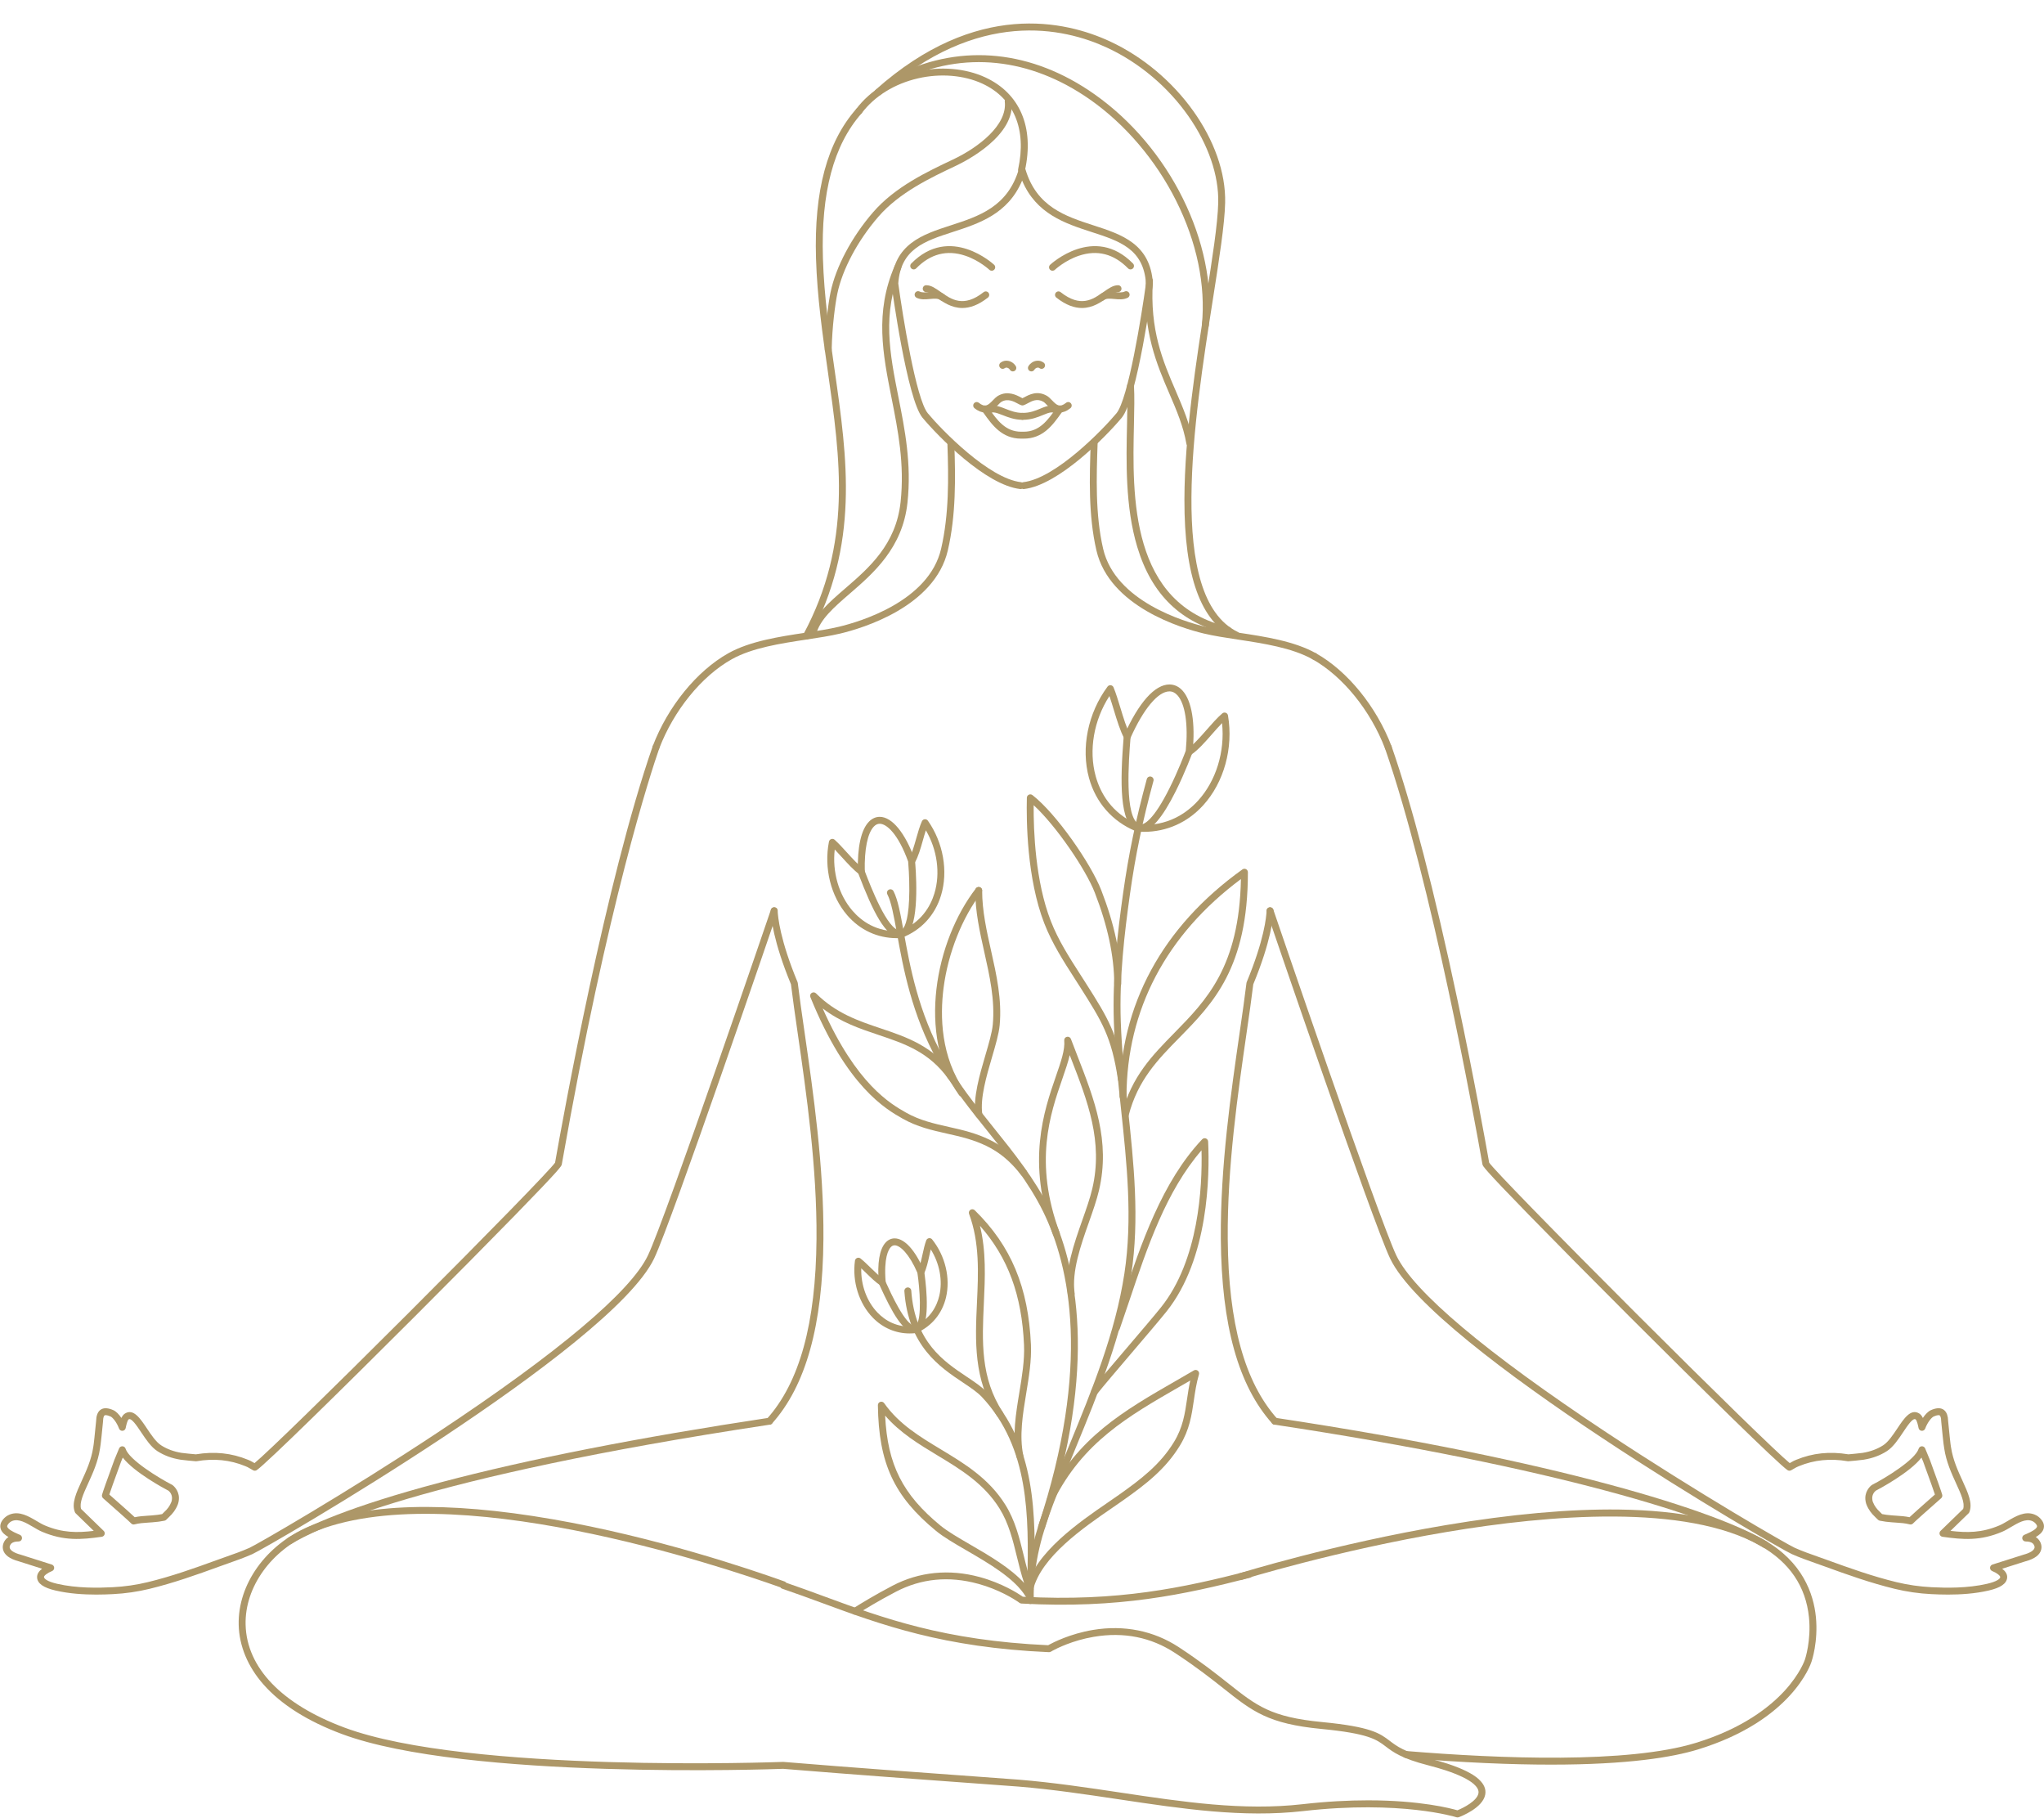 <?xml version="1.0" encoding="UTF-8" standalone="no"?><svg xmlns="http://www.w3.org/2000/svg" xmlns:xlink="http://www.w3.org/1999/xlink" fill="#ad9768" height="1314.2" preserveAspectRatio="xMidYMid meet" version="1" viewBox="-0.2 -17.0 1478.0 1314.2" width="1478" zoomAndPan="magnify"><defs><clipPath id="a"><path d="M 915 520 L 1477.781 520 L 1477.781 1136 L 915 1136 Z M 915 520"/></clipPath></defs><g><g id="change1_1"><path d="M 1276.199 1102.102 C 1275.75 1102.102 1275.301 1101.98 1274.898 1101.73 C 1239.219 1079.98 1125.191 1043.648 921.215 1012.871 C 919.848 1012.66 918.91 1011.391 919.113 1010.02 C 919.32 1008.66 920.59 1007.711 921.961 1007.922 C 1126.672 1038.82 1241.43 1075.469 1277.5 1097.461 C 1278.68 1098.18 1279.051 1099.719 1278.328 1100.898 C 1277.859 1101.672 1277.039 1102.102 1276.199 1102.102" fill="inherit"/></g><g id="change1_2"><path d="M 618.102 1150.281 C 617.27 1150.281 616.457 1149.859 615.98 1149.109 C 615.246 1147.941 615.602 1146.391 616.77 1145.66 C 622.883 1141.828 632.48 1135.961 645.227 1129.281 C 664.426 1119.23 686.18 1117.07 708.152 1123.039 C 708.211 1123.051 708.27 1123.059 708.324 1123.078 C 724.336 1127.449 735.871 1134.828 739.023 1136.988 C 739.137 1137.07 739.246 1137.16 739.348 1137.262 C 808.367 1141.039 855.852 1130.648 902.375 1118.73 C 903.707 1118.391 905.074 1119.191 905.414 1120.531 C 905.758 1121.871 904.953 1123.23 903.613 1123.57 C 856.57 1135.629 808.535 1146.129 738.414 1142.211 C 737.977 1142.191 737.547 1142.039 737.18 1141.809 C 736.734 1141.578 736.348 1141.309 736.012 1140.988 C 732.781 1138.801 722.023 1132.02 707.133 1127.93 C 707.074 1127.922 707.016 1127.91 706.965 1127.898 C 685.887 1122.141 665.898 1124.102 647.547 1133.711 C 634.953 1140.301 625.469 1146.109 619.426 1149.898 C 619.016 1150.16 618.555 1150.281 618.102 1150.281" fill="inherit"/></g><g id="change1_3"><path d="M 921.59 1012.898 C 920.902 1012.898 920.219 1012.609 919.723 1012.059 C 895.219 984.695 883.062 941.07 882.57 878.695 C 882.156 826.453 889.953 772.504 896.223 729.156 C 898.105 716.141 899.883 703.844 901.109 693.613 C 901.137 693.387 901.195 693.164 901.285 692.953 C 913.965 662.398 915.504 645.691 915.672 641.301 C 915.723 639.922 916.883 638.863 918.262 638.895 C 919.645 638.949 920.719 640.109 920.664 641.488 C 920.488 646.078 918.914 663.43 906.035 694.551 C 904.797 704.773 903.035 716.969 901.172 729.871 C 894.926 773.055 887.16 826.793 887.57 878.652 C 888.055 939.758 899.789 982.305 923.449 1008.73 C 924.371 1009.762 924.281 1011.34 923.254 1012.262 C 922.777 1012.691 922.18 1012.898 921.59 1012.898" fill="inherit"/></g><g id="change1_4"><path d="M 556.191 1012.898 C 555.598 1012.898 555.004 1012.691 554.523 1012.262 C 553.496 1011.34 553.41 1009.762 554.332 1008.73 C 577.988 982.305 589.727 939.758 590.211 878.652 C 590.621 826.793 582.852 773.055 576.609 729.871 C 574.742 716.969 572.98 704.773 571.746 694.551 C 558.863 663.426 557.289 646.074 557.113 641.488 C 557.062 640.109 558.137 638.949 559.516 638.895 C 560.93 638.855 562.059 639.922 562.109 641.301 C 562.277 645.691 563.809 662.395 576.496 692.953 C 576.582 693.164 576.641 693.387 576.668 693.613 C 577.898 703.844 579.676 716.141 581.559 729.156 C 587.824 772.504 595.625 826.453 595.211 878.695 C 594.715 941.07 582.562 984.695 558.055 1012.059 C 557.562 1012.609 556.879 1012.898 556.191 1012.898" fill="inherit"/></g><g clip-path="url(#a)" id="change1_56"><path d="M 1368.219 1078.5 C 1369.148 1078.57 1370.059 1078.629 1370.969 1078.691 C 1374.238 1078.91 1377.352 1079.109 1380.559 1079.801 C 1382.809 1077.66 1388.07 1072.988 1396.172 1065.82 C 1396.789 1065.281 1397.359 1064.781 1397.879 1064.309 C 1397.922 1064.281 1398.172 1064.059 1398.5 1063.77 C 1398.629 1063.648 1398.77 1063.52 1398.922 1063.391 C 1398.121 1060.93 1396.031 1054.922 1390.75 1040.512 C 1390.609 1040.109 1390.512 1039.852 1390.449 1039.672 C 1390.398 1039.551 1389.84 1038.211 1389.211 1036.691 C 1380.949 1047.43 1358.859 1059.23 1356.09 1060.68 L 1356.07 1060.699 C 1355.172 1061.461 1353.09 1063.672 1353.711 1067.328 C 1353.719 1067.371 1353.719 1067.41 1353.73 1067.449 C 1353.738 1067.488 1353.75 1067.539 1353.75 1067.551 L 1353.82 1067.898 C 1353.879 1068.148 1353.93 1068.34 1353.988 1068.551 C 1354.02 1068.629 1354.051 1068.711 1354.078 1068.781 L 1354.172 1069.012 C 1354.398 1069.609 1354.711 1070.27 1355.09 1070.949 C 1355.449 1071.59 1355.801 1072.141 1356.191 1072.68 C 1356.531 1073.16 1356.988 1073.73 1357.578 1074.398 C 1358.109 1075 1359.719 1076.578 1360.73 1077.539 C 1361.57 1077.699 1362.949 1077.941 1363.73 1078.039 L 1364.078 1078.09 C 1365.41 1078.262 1366.719 1078.391 1368 1078.48 C 1368.07 1078.48 1368.148 1078.488 1368.219 1078.5 Z M 1381.328 1085.059 C 1381.07 1085.059 1380.809 1085.02 1380.57 1084.941 C 1377.371 1084.121 1374.102 1083.91 1370.641 1083.68 C 1369.66 1083.621 1368.672 1083.551 1367.66 1083.469 C 1367.602 1083.469 1367.531 1083.461 1367.469 1083.449 C 1366.148 1083.359 1364.809 1083.219 1363.48 1083.051 L 1363.129 1083 C 1361.781 1082.828 1359.18 1082.34 1359.07 1082.32 C 1358.602 1082.23 1358.16 1082 1357.809 1081.672 C 1357.488 1081.371 1354.73 1078.73 1353.82 1077.699 C 1353.109 1076.891 1352.578 1076.219 1352.129 1075.602 C 1351.641 1074.922 1351.18 1074.199 1350.73 1073.391 C 1350.219 1072.488 1349.809 1071.609 1349.488 1070.77 L 1349.43 1070.602 C 1349.359 1070.43 1349.289 1070.262 1349.238 1070.102 C 1349.129 1069.75 1349.039 1069.422 1348.961 1069.059 C 1348.941 1068.988 1348.922 1068.871 1348.891 1068.75 L 1348.871 1068.648 C 1348.84 1068.512 1348.789 1068.309 1348.762 1068.07 C 1347.738 1061.75 1351.641 1057.898 1352.859 1056.859 L 1352.871 1056.871 C 1353.059 1056.672 1353.289 1056.5 1353.539 1056.379 C 1363.051 1051.539 1384.719 1038.262 1387.16 1030.289 C 1387.469 1029.281 1388.379 1028.57 1389.43 1028.52 C 1390.48 1028.48 1391.461 1029.09 1391.859 1030.059 C 1394.141 1035.539 1394.859 1037.262 1395.102 1037.91 L 1395.121 1037.898 L 1395.449 1038.789 C 1400.73 1053.219 1403.672 1061.539 1404.191 1063.52 C 1404.441 1064.422 1404.18 1065.41 1403.441 1066.07 C 1403.328 1066.172 1403.211 1066.27 1403.078 1066.391 C 1402.621 1066.801 1401.93 1067.422 1401.441 1067.84 C 1400.852 1068.359 1400.191 1068.941 1399.488 1069.57 C 1394.531 1073.949 1384.199 1083.07 1383.23 1084.18 C 1382.75 1084.719 1382.051 1085.059 1381.328 1085.059 Z M 1408.422 1135.73 C 1403.941 1135.73 1399.828 1135.578 1396.281 1135.398 C 1387.34 1134.949 1378.461 1133.66 1369.91 1131.59 C 1352.52 1127.359 1335.961 1121.488 1319.121 1115.352 C 1317.012 1114.578 1314.891 1113.828 1312.75 1113.078 C 1307.031 1111.059 1301.109 1108.969 1295.488 1106.469 C 1284.48 1101.559 1036.031 957.703 1004.98 892.762 C 992.062 865.734 918.91 651.316 915.801 642.199 C 915.355 640.895 916.055 639.473 917.359 639.027 C 918.664 638.586 920.09 639.281 920.535 640.59 C 921.293 642.816 996.699 863.844 1009.488 890.605 C 1021.988 916.746 1074.469 960.938 1161.238 1018.391 C 1228.488 1062.922 1292.641 1099.719 1297.531 1101.898 C 1302.961 1104.328 1308.781 1106.379 1314.41 1108.359 C 1316.559 1109.121 1318.711 1109.871 1320.84 1110.648 C 1337.539 1116.738 1353.949 1122.559 1371.09 1126.73 C 1379.34 1128.73 1387.898 1129.969 1396.531 1130.398 C 1406.91 1130.93 1422.359 1131.238 1436.691 1127.922 C 1443.551 1126.34 1446.078 1124.352 1446.16 1123.141 C 1446.25 1122.031 1443.391 1119.898 1440.391 1118.738 C 1439.398 1118.359 1438.762 1117.391 1438.789 1116.328 C 1438.828 1115.27 1439.52 1114.34 1440.531 1114.02 L 1462.82 1106.941 C 1462.859 1106.922 1462.898 1106.91 1462.941 1106.898 C 1467.609 1105.672 1470.531 1103.871 1470.941 1101.941 C 1471.238 1100.52 1470.148 1099.109 1469.578 1098.648 C 1468.48 1097.77 1466.77 1097.328 1464.559 1097.34 L 1464.551 1097.34 C 1463.371 1097.34 1462.34 1096.512 1462.102 1095.352 C 1461.859 1094.191 1462.469 1093.012 1463.57 1092.539 L 1465.012 1091.922 C 1469.52 1090.012 1472.09 1088.289 1472.68 1086.828 C 1472.789 1086.559 1472.859 1086.238 1472.629 1085.711 C 1472.602 1085.629 1471.59 1083.461 1469.059 1082.48 C 1464.441 1080.699 1459.102 1083.852 1453.93 1086.898 C 1451.73 1088.199 1449.648 1089.43 1447.59 1090.301 C 1431.719 1097.059 1419.16 1096.02 1404.398 1093.949 C 1403.449 1093.809 1402.66 1093.148 1402.371 1092.25 C 1402.07 1091.34 1402.32 1090.34 1403 1089.68 L 1419.34 1073.82 C 1420.711 1069.5 1417.738 1063 1414.309 1055.512 C 1410.93 1048.121 1407.102 1039.75 1405.672 1030.211 C 1405.148 1027.801 1403.891 1014.898 1403.512 1010.91 C 1403.512 1010.852 1403.5 1010.789 1403.5 1010.738 C 1403.48 1009.969 1403.422 1009.25 1403.32 1008.461 C 1403.121 1007.27 1402.738 1006.398 1402.301 1006.16 C 1402.051 1006.031 1401.012 1005.68 1398.07 1006.969 C 1396.59 1007.609 1393.641 1011 1391.898 1015.711 C 1391.512 1016.762 1390.461 1017.43 1389.359 1017.34 C 1388.25 1017.262 1387.328 1016.441 1387.102 1015.352 C 1386.781 1013.789 1385.941 1009.66 1384.891 1009.039 C 1382.922 1007.859 1379.059 1013.66 1375.961 1018.301 C 1372.59 1023.352 1368.781 1029.07 1364.18 1032.031 C 1359.371 1035.121 1353.781 1037.199 1347.551 1038.199 C 1347.398 1038.23 1347.121 1038.281 1346.801 1038.301 C 1345.148 1038.512 1343.469 1038.699 1341.789 1038.859 C 1341.738 1038.859 1341.68 1038.871 1341.629 1038.871 C 1341.57 1038.879 1341.5 1038.879 1341.441 1038.891 L 1341.422 1038.891 C 1341.32 1038.898 1341.219 1038.922 1341.121 1038.93 L 1340.969 1038.941 C 1339.48 1039.078 1338.012 1039.219 1336.57 1039.328 C 1336.5 1039.34 1336.43 1039.352 1336.359 1039.352 C 1336.18 1039.359 1336.012 1039.352 1335.828 1039.32 C 1323.18 1037.191 1311.672 1038.34 1300.648 1042.859 C 1300.078 1043.121 1299.52 1043.359 1298.969 1043.59 L 1294.961 1045.859 C 1294.141 1046.32 1293.121 1046.289 1292.34 1045.762 C 1285.602 1041.219 1229.969 986.605 1177.828 934.484 C 1150.148 906.812 1124.422 880.824 1105.391 861.309 C 1072.309 827.371 1072.012 825.953 1071.77 824.812 C 1071.762 824.789 1071.711 824.512 1071.621 823.992 C 1065.789 790.898 1035.02 620.918 1001.301 524.086 C 1000.84 522.781 1001.531 521.359 1002.84 520.902 C 1004.141 520.449 1005.57 521.141 1006.02 522.441 C 1020.871 565.102 1036.941 626.922 1053.762 706.188 C 1065.719 762.539 1074.219 809.938 1076.539 823.125 L 1076.609 823.473 C 1080.059 828.555 1124.488 874.125 1183.129 932.719 C 1240.461 990 1284.82 1033.199 1293.941 1040.691 L 1296.629 1039.172 C 1296.719 1039.121 1296.809 1039.078 1296.898 1039.039 C 1297.5 1038.789 1298.039 1038.559 1298.59 1038.301 C 1298.621 1038.289 1298.66 1038.27 1298.691 1038.262 C 1310.531 1033.391 1322.852 1032.109 1336.352 1034.34 C 1337.699 1034.23 1339.09 1034.102 1340.5 1033.961 L 1340.93 1033.91 C 1341.012 1033.898 1341.078 1033.898 1341.16 1033.891 C 1341.23 1033.891 1341.301 1033.879 1341.371 1033.879 C 1343.012 1033.719 1344.66 1033.531 1346.27 1033.328 C 1346.352 1033.32 1346.441 1033.309 1346.52 1033.309 C 1346.57 1033.301 1346.629 1033.289 1346.68 1033.281 C 1352.301 1032.371 1357.25 1030.539 1361.48 1027.82 C 1365.191 1025.43 1368.711 1020.172 1371.801 1015.531 C 1376.52 1008.469 1381.391 1001.16 1387.441 1004.73 C 1388.672 1005.461 1389.539 1006.609 1390.199 1008.051 C 1392.012 1005.32 1394.121 1003.23 1396.07 1002.379 C 1399.711 1000.789 1402.531 1000.59 1404.691 1001.77 C 1406.578 1002.801 1407.781 1004.801 1408.262 1007.719 C 1408.398 1008.711 1408.469 1009.609 1408.5 1010.52 C 1409.289 1018.789 1410.27 1027.98 1410.539 1029.109 C 1410.559 1029.18 1410.59 1029.301 1410.602 1029.379 C 1411.922 1038.262 1415.602 1046.32 1418.859 1053.43 C 1422.891 1062.238 1426.359 1069.84 1423.809 1076.16 C 1423.68 1076.48 1423.48 1076.77 1423.23 1077.012 L 1410.191 1089.672 C 1422.051 1091.09 1432.762 1091.18 1445.629 1085.699 C 1447.391 1084.961 1449.328 1083.809 1451.391 1082.602 C 1457.289 1079.109 1463.988 1075.16 1470.871 1077.82 C 1475.34 1079.551 1477.051 1083.32 1477.23 1083.75 C 1477.93 1085.379 1477.961 1087.09 1477.32 1088.691 C 1476.422 1090.941 1474.328 1092.691 1471.852 1094.141 C 1472.148 1094.328 1472.43 1094.531 1472.699 1094.75 C 1474.781 1096.41 1476.551 1099.602 1475.828 1102.98 C 1474.98 1106.98 1471.09 1109.922 1464.281 1111.719 L 1447.57 1117.031 C 1449.602 1118.609 1451.371 1120.762 1451.16 1123.43 C 1450.859 1127.738 1446.5 1130.789 1437.82 1132.789 C 1427.84 1135.109 1417.422 1135.73 1408.422 1135.73" fill="inherit"/></g><g id="change1_5"><path d="M 1121.41 1258.66 C 1092.961 1258.66 1058.328 1257.262 1016.211 1253.801 C 1014.828 1253.691 1013.809 1252.48 1013.922 1251.102 C 1014.031 1249.73 1015.25 1248.711 1016.621 1248.82 C 1085 1254.441 1176.84 1257.98 1225.98 1242.949 C 1260.18 1232.48 1279.82 1216.648 1290.281 1205.219 C 1301.59 1192.852 1304.898 1182.809 1304.93 1182.711 C 1305 1182.52 1309.57 1169 1307.852 1152.172 C 1305.57 1129.828 1293.801 1112.461 1272.871 1100.539 C 1218.84 1069.781 1119.77 1078.051 1046.172 1090.422 C 966.137 1103.859 898.113 1124.941 897.434 1125.148 C 896.117 1125.559 894.715 1124.82 894.305 1123.5 C 893.895 1122.191 894.629 1120.789 895.945 1120.371 C 896.629 1120.16 964.926 1099 1045.289 1085.5 C 1092.531 1077.559 1134.648 1073.789 1170.512 1074.25 C 1215.559 1074.852 1250.828 1082.238 1275.352 1096.199 C 1303.34 1112.141 1311.191 1135.27 1312.852 1151.859 C 1314.629 1169.75 1309.879 1183.711 1309.672 1184.289 C 1309.148 1185.961 1295.52 1226.898 1227.449 1247.73 C 1209.211 1253.309 1177.172 1258.66 1121.41 1258.66" fill="inherit"/></g><g id="change1_6"><path d="M 209.199 1099.461 C 208.363 1099.461 207.543 1099.039 207.07 1098.281 C 206.344 1097.109 206.707 1095.57 207.883 1094.84 C 221.973 1086.121 252.59 1072.07 318.445 1054.609 C 381.582 1037.871 461.445 1022.172 555.82 1007.922 C 557.176 1007.711 558.461 1008.66 558.664 1010.02 C 558.871 1011.391 557.93 1012.66 556.566 1012.871 C 302.93 1051.141 227.57 1088.539 210.512 1099.09 C 210.102 1099.34 209.648 1099.461 209.199 1099.461" fill="inherit"/></g><g id="change1_7"><path d="M 79.402 1063.879 C 80.051 1064.449 80.793 1065.109 81.602 1065.82 C 89.711 1072.988 94.969 1077.66 97.223 1079.801 C 100.426 1079.109 103.539 1078.91 106.812 1078.691 C 107.723 1078.629 108.641 1078.57 109.578 1078.5 C 109.648 1078.488 109.715 1078.48 109.781 1078.48 C 111.062 1078.391 112.367 1078.262 113.656 1078.09 L 114.094 1078.031 C 114.84 1077.941 116.211 1077.699 117.055 1077.539 C 118.055 1076.578 119.672 1075 120.211 1074.391 C 120.797 1073.711 121.242 1073.172 121.594 1072.68 C 121.977 1072.141 122.328 1071.59 122.699 1070.93 C 123.07 1070.27 123.383 1069.609 123.613 1068.988 L 123.695 1068.789 C 123.723 1068.711 123.758 1068.629 123.781 1068.559 C 123.852 1068.34 123.898 1068.148 123.945 1067.941 L 124.02 1067.578 C 124.023 1067.559 124.047 1067.469 124.051 1067.449 C 124.047 1067.469 124.043 1067.539 124.039 1067.609 C 124.043 1067.512 124.055 1067.422 124.07 1067.328 C 124.691 1063.672 122.617 1061.469 121.691 1060.68 C 118.914 1059.23 96.832 1047.43 88.574 1036.691 C 87.941 1038.199 87.387 1039.531 87.332 1039.672 C 87.27 1039.852 87.172 1040.109 87.027 1040.512 C 81.754 1054.93 79.664 1060.93 78.859 1063.391 C 79.012 1063.531 79.16 1063.66 79.297 1063.781 C 79.332 1063.82 79.367 1063.852 79.402 1063.879 Z M 96.453 1085.059 C 95.719 1085.059 95.02 1084.738 94.547 1084.18 C 93.574 1083.07 83.254 1073.949 78.289 1069.57 C 77.574 1068.93 76.906 1068.34 76.312 1067.82 C 75.887 1067.461 75.355 1066.98 74.918 1066.59 C 74.703 1066.391 74.512 1066.219 74.336 1066.07 C 73.605 1065.422 73.344 1064.422 73.594 1063.52 C 74.109 1061.551 77.051 1053.23 82.332 1038.789 L 82.656 1037.898 L 82.676 1037.91 C 82.918 1037.262 83.641 1035.531 85.918 1030.059 C 86.324 1029.09 87.297 1028.48 88.348 1028.52 C 89.398 1028.57 90.309 1029.281 90.617 1030.289 C 93.066 1038.27 114.734 1051.539 124.242 1056.379 C 124.465 1056.488 124.668 1056.629 124.848 1056.801 C 124.871 1056.82 124.91 1056.859 124.918 1056.859 C 126.145 1057.898 130.043 1061.762 129.016 1068.07 C 128.988 1068.309 128.941 1068.512 128.91 1068.629 L 128.887 1068.75 C 128.859 1068.871 128.84 1068.988 128.809 1069.102 C 128.734 1069.422 128.652 1069.75 128.535 1070.109 C 128.484 1070.27 128.418 1070.441 128.352 1070.609 L 128.293 1070.762 C 127.969 1071.609 127.555 1072.488 127.059 1073.379 C 126.598 1074.199 126.141 1074.922 125.652 1075.602 C 125.203 1076.219 124.672 1076.879 123.969 1077.691 C 123.047 1078.73 120.285 1081.371 119.973 1081.672 C 119.621 1082 119.184 1082.23 118.711 1082.32 C 118.598 1082.34 115.996 1082.828 114.688 1083 L 114.258 1083.051 C 112.965 1083.219 111.621 1083.359 110.293 1083.449 C 110.234 1083.461 110.176 1083.469 110.121 1083.469 C 109.109 1083.551 108.117 1083.621 107.137 1083.68 C 103.68 1083.91 100.41 1084.121 97.211 1084.941 C 96.969 1085.02 96.707 1085.059 96.453 1085.059 Z M 69.363 1135.73 C 60.363 1135.73 49.941 1135.109 39.957 1132.789 C 31.281 1130.789 26.918 1127.738 26.625 1123.48 C 26.414 1120.781 28.18 1118.621 30.223 1117.039 L 13.504 1111.719 C 6.688 1109.922 2.801 1106.98 1.949 1102.98 C 1.234 1099.602 3.004 1096.41 5.078 1094.75 C 5.348 1094.531 5.629 1094.328 5.926 1094.141 C 3.449 1092.691 1.355 1090.941 0.457 1088.691 C -0.184 1087.09 -0.152 1085.379 0.555 1083.738 C 0.727 1083.32 2.434 1079.551 6.914 1077.82 C 13.793 1075.16 20.488 1079.109 26.391 1082.602 C 28.445 1083.809 30.391 1084.961 32.145 1085.699 C 45.023 1091.18 55.727 1091.09 67.586 1089.672 L 54.547 1077.012 C 54.301 1076.77 54.102 1076.48 53.973 1076.16 C 51.414 1069.84 54.895 1062.238 58.922 1053.43 C 62.176 1046.32 65.863 1038.262 67.18 1029.379 C 67.191 1029.289 67.215 1029.191 67.238 1029.102 C 67.516 1027.98 68.492 1018.789 69.281 1010.52 C 69.309 1009.602 69.383 1008.711 69.512 1007.781 C 69.992 1004.801 71.195 1002.801 73.09 1001.77 C 75.25 1000.59 78.07 1000.801 81.715 1002.391 C 83.66 1003.23 85.77 1005.32 87.574 1008.051 C 88.238 1006.609 89.109 1005.461 90.344 1004.73 C 96.387 1001.16 101.262 1008.469 105.977 1015.531 C 109.074 1020.172 112.586 1025.43 116.305 1027.82 C 120.527 1030.539 125.48 1032.371 131.02 1033.27 C 131.148 1033.289 131.207 1033.301 131.27 1033.309 C 131.355 1033.309 131.43 1033.32 131.516 1033.328 C 133.117 1033.531 134.766 1033.719 136.41 1033.879 C 136.484 1033.879 136.555 1033.891 136.621 1033.891 C 136.699 1033.898 136.773 1033.898 136.852 1033.91 L 137.297 1033.961 C 138.691 1034.102 140.07 1034.23 141.43 1034.34 C 154.922 1032.109 167.246 1033.398 179.086 1038.262 C 179.121 1038.27 179.156 1038.289 179.191 1038.301 C 179.738 1038.559 180.273 1038.781 180.812 1039.012 C 180.902 1039.051 181.062 1039.121 181.145 1039.172 L 183.844 1040.691 C 192.965 1033.199 237.312 990 294.645 932.719 C 353.293 874.121 397.727 828.551 401.172 823.473 L 401.234 823.125 C 407.074 789.965 437.918 619.637 471.762 522.441 C 472.215 521.141 473.637 520.449 474.945 520.902 C 476.246 521.359 476.938 522.781 476.484 524.086 C 470.566 541.074 439.375 635.375 406.16 823.992 C 406.066 824.512 406.016 824.789 406.012 824.812 C 405.77 825.953 405.469 827.371 372.387 861.309 C 353.359 880.824 327.637 906.812 299.949 934.484 C 247.809 986.605 192.18 1041.219 185.445 1045.762 C 184.656 1046.289 183.641 1046.32 182.816 1045.859 L 178.812 1043.59 C 178.219 1043.34 177.68 1043.109 177.133 1042.859 C 166.109 1038.34 154.598 1037.18 141.949 1039.32 C 141.773 1039.352 141.594 1039.359 141.418 1039.352 C 141.375 1039.352 141.258 1039.34 141.215 1039.328 C 139.773 1039.219 138.309 1039.078 136.824 1038.941 L 136.68 1038.93 C 136.559 1038.922 136.457 1038.898 136.359 1038.891 L 136.348 1038.891 C 136.277 1038.879 136.203 1038.879 136.129 1038.871 C 136.074 1038.871 136.043 1038.859 135.992 1038.859 C 134.309 1038.699 132.625 1038.512 130.98 1038.301 C 130.656 1038.281 130.367 1038.23 130.148 1038.191 C 124 1037.199 118.406 1035.121 113.598 1032.031 C 109.004 1029.07 105.184 1023.352 101.816 1018.301 C 98.719 1013.66 94.855 1007.879 92.887 1009.039 C 91.84 1009.66 90.992 1013.789 90.676 1015.352 C 90.453 1016.441 89.531 1017.262 88.418 1017.34 C 87.289 1017.43 86.27 1016.762 85.883 1015.711 C 84.141 1011 81.184 1007.609 79.719 1006.969 C 76.77 1005.68 75.73 1006.02 75.48 1006.16 C 75.035 1006.398 74.66 1007.27 74.457 1008.52 C 74.355 1009.25 74.297 1009.969 74.277 1010.738 C 74.273 1010.789 74.273 1010.852 74.266 1010.91 C 73.887 1014.898 72.633 1027.801 72.109 1030.211 C 70.68 1039.75 66.848 1048.121 63.469 1055.512 C 60.043 1063 57.07 1069.5 58.441 1073.82 L 74.777 1089.68 C 75.461 1090.34 75.707 1091.34 75.41 1092.25 C 75.117 1093.148 74.328 1093.809 73.383 1093.949 C 58.621 1096.02 46.066 1097.059 30.188 1090.301 C 28.129 1089.43 26.051 1088.199 23.848 1086.898 C 18.68 1083.852 13.34 1080.699 8.715 1082.48 C 6.184 1083.461 5.184 1085.629 5.141 1085.719 C 4.922 1086.238 4.992 1086.559 5.098 1086.828 C 5.684 1088.289 8.262 1090.012 12.762 1091.922 L 14.215 1092.539 C 15.305 1093.012 15.918 1094.191 15.676 1095.352 C 15.434 1096.512 14.41 1097.34 13.227 1097.34 C 13.199 1097.34 13.164 1097.34 13.133 1097.34 C 10.945 1097.34 9.285 1097.781 8.203 1098.648 C 7.629 1099.109 6.539 1100.52 6.84 1101.941 C 7.25 1103.871 10.164 1105.672 14.836 1106.898 C 14.875 1106.91 14.918 1106.922 14.957 1106.941 L 37.246 1114.02 C 38.258 1114.34 38.957 1115.27 38.988 1116.328 C 39.02 1117.391 38.375 1118.359 37.383 1118.738 C 34.391 1119.898 31.527 1122.031 31.605 1123.039 C 31.699 1124.352 34.23 1126.34 41.086 1127.922 C 55.418 1131.238 70.867 1130.93 81.246 1130.398 C 89.879 1129.969 98.438 1128.73 106.684 1126.73 C 123.832 1122.559 140.242 1116.738 156.941 1110.648 C 159.07 1109.871 161.215 1109.121 163.363 1108.359 C 168.996 1106.379 174.82 1104.328 180.254 1101.898 C 185.141 1099.719 249.289 1062.922 316.535 1018.391 C 403.312 960.938 455.789 916.746 468.285 890.605 C 481.078 863.844 556.484 642.816 557.246 640.59 C 557.691 639.281 559.109 638.586 560.418 639.027 C 561.727 639.473 562.422 640.895 561.977 642.199 C 558.871 651.316 485.715 865.734 472.797 892.762 C 441.754 957.699 193.301 1101.559 182.289 1106.469 C 176.672 1108.969 170.75 1111.059 165.027 1113.078 C 162.895 1113.828 160.766 1114.578 158.656 1115.352 C 141.816 1121.488 125.266 1127.359 107.867 1131.59 C 99.316 1133.66 90.445 1134.949 81.496 1135.398 C 77.953 1135.578 73.832 1135.73 69.363 1135.73" fill="inherit"/></g><g id="change1_8"><path d="M 988.988 1284.461 C 1026.891 1284.461 1049 1290.309 1053.641 1291.68 C 1058.16 1289.852 1067.809 1284.898 1068.84 1279.441 C 1069.238 1277.309 1068.199 1275.172 1065.648 1272.879 C 1065.559 1272.801 1065.48 1272.711 1065.41 1272.629 C 1061.57 1269.289 1054.711 1265.969 1045.012 1262.75 C 1041.172 1261.512 1036.922 1260.289 1032.422 1259.121 C 1013.172 1254.18 1007.102 1249.57 1001.75 1245.5 C 995.145 1240.48 989.441 1236.141 955.188 1232.852 C 916.805 1229.148 905.469 1220.172 884.887 1203.859 C 876.086 1196.891 865.133 1188.211 849.449 1177.93 C 832.07 1166.539 812.352 1162.609 790.84 1166.238 C 790.777 1166.25 790.715 1166.262 790.652 1166.262 C 775.469 1168.852 764.133 1174.531 760.715 1176.391 C 760.332 1176.68 759.91 1176.922 759.434 1177.102 C 759.062 1177.281 758.641 1177.371 758.211 1177.359 C 681.863 1174.02 637.27 1157.629 594.148 1141.77 C 584.773 1138.32 575.082 1134.762 565.316 1131.441 C 564.785 1131.262 564.352 1130.922 564.059 1130.48 C 521.574 1115.34 323.578 1049.039 225.066 1091.141 C 195.906 1103.609 176.746 1130.262 177.395 1157.469 C 178.133 1188.57 203.523 1215 248.883 1231.879 C 338.258 1265.148 563.758 1256.77 566.023 1256.68 C 566.125 1256.68 566.227 1256.68 566.328 1256.691 C 618.691 1261 669.844 1264.672 703.695 1267.109 C 719.672 1268.262 731.219 1269.09 736.656 1269.539 C 761.512 1271.59 786.051 1275.262 809.781 1278.82 C 855.512 1285.672 898.707 1292.141 941.562 1287.27 C 959.395 1285.23 975.234 1284.461 988.988 1284.461 Z M 1053.738 1296.828 C 1053.48 1296.828 1053.219 1296.789 1052.969 1296.711 C 1052.578 1296.578 1012.84 1284.172 942.129 1292.238 C 898.621 1297.18 855.105 1290.672 809.039 1283.762 C 785.391 1280.219 760.938 1276.559 736.246 1274.52 C 730.832 1274.07 719.301 1273.238 703.336 1272.102 C 669.512 1269.66 618.402 1265.988 566.066 1261.691 C 559.039 1261.949 336.465 1269.82 247.141 1236.57 C 222.258 1227.309 203.148 1215.25 190.352 1200.738 C 178.969 1187.84 172.762 1172.91 172.395 1157.59 C 171.699 1128.352 192.078 1099.801 223.102 1086.539 C 262.723 1069.609 322.121 1067.852 399.656 1081.309 C 473.379 1094.109 541.34 1117.02 567.137 1126.27 C 567.637 1126.449 568.047 1126.781 568.336 1127.191 C 577.68 1130.391 586.922 1133.789 595.871 1137.078 C 638.516 1152.762 682.605 1168.969 757.777 1172.34 C 757.883 1172.25 758 1172.172 758.113 1172.109 C 761.453 1170.281 773.629 1164.07 789.965 1161.309 C 790.027 1161.301 790.09 1161.289 790.156 1161.281 C 812.574 1157.539 834.02 1161.84 852.188 1173.75 C 868.062 1184.16 879.113 1192.91 887.992 1199.941 C 908.473 1216.172 918.754 1224.309 955.664 1227.871 C 991.34 1231.301 997.566 1236.031 1004.781 1241.52 C 1009.75 1245.301 1015.391 1249.59 1033.672 1254.281 C 1038.27 1255.469 1042.609 1256.719 1046.57 1258 C 1057.262 1261.551 1064.57 1265.172 1068.941 1269.078 C 1069.039 1269.172 1069.129 1269.262 1069.211 1269.359 C 1072.961 1272.809 1074.48 1276.512 1073.75 1280.379 C 1071.941 1289.949 1056.379 1296.012 1054.609 1296.672 C 1054.328 1296.77 1054.039 1296.828 1053.738 1296.828" fill="inherit"/></g><g id="change1_9"><path d="M 760.863 178.711 C 760.203 178.711 759.539 178.449 759.047 177.93 C 758.102 176.93 758.145 175.352 759.145 174.398 C 759.461 174.102 790.996 144.859 819.059 173.5 C 820.023 174.488 820.008 176.07 819.023 177.039 C 818.035 178.012 816.453 177.988 815.488 177 C 805.199 166.5 793.262 163.422 780.016 167.852 C 769.855 171.238 762.652 177.961 762.582 178.031 C 762.098 178.488 761.48 178.711 760.863 178.711" fill="inherit"/></g><g id="change1_10"><path d="M 766.258 281.191 C 762.047 281.191 759.02 278.051 756.922 275.871 C 755.934 274.84 754.996 273.871 754.215 273.422 C 749.738 270.871 746.094 272.84 742.883 274.57 C 741.992 275.051 741.152 275.5 740.355 275.801 C 739.066 276.289 737.621 275.641 737.133 274.352 C 736.645 273.059 737.297 271.621 738.586 271.129 C 739.07 270.941 739.77 270.57 740.508 270.172 C 743.988 268.289 749.809 265.16 756.691 269.078 C 758.098 269.879 759.277 271.109 760.523 272.398 C 764.043 276.051 766.094 277.789 770.68 274.18 C 771.766 273.32 773.34 273.512 774.191 274.602 C 775.047 275.68 774.859 277.25 773.773 278.109 C 770.93 280.352 768.434 281.191 766.258 281.191" fill="inherit"/></g><g id="change1_11"><path d="M 745.605 251.488 C 745.164 251.488 744.723 251.371 744.32 251.129 C 743.137 250.422 742.754 248.891 743.465 247.699 C 744.656 245.719 746.703 244.281 748.941 243.859 C 750.949 243.48 752.918 243.949 754.484 245.172 C 755.574 246.02 755.77 247.59 754.922 248.68 C 754.07 249.77 752.504 249.961 751.41 249.109 C 750.98 248.781 750.457 248.672 749.855 248.781 C 749.02 248.93 748.211 249.512 747.75 250.27 C 747.281 251.059 746.453 251.488 745.605 251.488" fill="inherit"/></g><g id="change1_12"><path d="M 739.348 286.48 C 739.277 286.48 739.207 286.48 739.133 286.48 C 737.754 286.469 736.641 285.352 736.652 283.961 C 736.66 282.578 737.824 281.461 739.172 281.48 C 744.516 281.551 748.477 279.879 751.977 278.43 C 754.539 277.371 756.961 276.371 759.559 276.141 C 760.656 276.039 761.738 276.262 762.785 276.469 C 763.34 276.578 764.234 276.762 764.633 276.73 C 765.629 275.922 767.094 275.988 768.008 276.922 C 768.973 277.91 768.953 279.5 767.965 280.461 C 766.129 282.25 763.625 281.738 761.797 281.371 C 761.133 281.238 760.383 281.09 760 281.121 C 758.16 281.281 756.18 282.102 753.887 283.051 C 750.188 284.578 745.59 286.48 739.348 286.48" fill="inherit"/></g><g id="change1_13"><path d="M 712 281.191 C 709.824 281.191 707.328 280.352 704.484 278.109 C 703.398 277.25 703.215 275.68 704.066 274.602 C 704.922 273.512 706.492 273.32 707.578 274.18 C 712.168 277.789 714.215 276.051 717.734 272.398 C 718.984 271.109 720.16 269.879 721.57 269.078 C 728.457 265.148 734.992 268.68 738.133 270.371 C 738.66 270.648 739.316 271.012 739.539 271.078 C 740.855 271.5 741.586 272.898 741.172 274.219 C 740.754 275.531 739.352 276.262 738.039 275.852 C 737.363 275.641 736.652 275.25 735.758 274.77 C 732.879 273.219 728.523 270.871 724.047 273.422 C 723.262 273.871 722.328 274.84 721.336 275.871 C 719.238 278.051 716.215 281.191 712 281.191" fill="inherit"/></g><g id="change1_14"><path d="M 738.141 300.09 C 724.223 300.09 717.172 290.18 710.945 281.441 L 710.008 280.121 C 709.203 279 709.465 277.441 710.586 276.641 C 711.707 275.828 713.273 276.09 714.074 277.211 L 715.016 278.539 C 720.809 286.672 726.801 295.09 738.18 295.09 C 738.258 295.09 738.34 295.09 738.418 295.09 L 739.816 295.09 C 739.895 295.09 739.977 295.09 740.055 295.09 C 751.461 295.09 757.449 286.672 763.242 278.539 L 764.184 277.211 C 764.988 276.09 766.551 275.828 767.672 276.641 C 768.797 277.441 769.055 279 768.25 280.121 L 767.316 281.441 C 761.047 290.25 753.949 300.23 739.793 300.09 L 738.441 300.09 C 738.344 300.09 738.242 300.09 738.141 300.09" fill="inherit"/></g><g id="change1_15"><path d="M 739.105 286.48 C 733.422 286.48 728.691 284.629 724.891 283.129 C 722.363 282.148 720.184 281.289 718.258 281.121 C 717.887 281.09 717.129 281.238 716.465 281.371 C 714.633 281.738 712.129 282.25 710.297 280.461 C 709.309 279.5 709.289 277.91 710.254 276.922 C 711.164 275.988 712.633 275.922 713.625 276.73 C 714.008 276.762 714.918 276.578 715.473 276.469 C 716.52 276.262 717.602 276.039 718.699 276.141 C 721.34 276.371 723.953 277.398 726.715 278.48 C 730.477 279.961 734.367 281.48 739.105 281.48 C 740.488 281.48 741.605 282.602 741.605 283.98 C 741.605 285.359 740.488 286.48 739.105 286.48" fill="inherit"/></g><g id="change1_16"><path d="M 649.336 187.91 C 652.438 210.82 662.211 271.602 670.691 281.77 C 680.777 293.852 714.809 328.93 738.094 331.57 C 738.379 331.602 738.645 331.68 738.891 331.789 C 739.133 331.68 739.402 331.602 739.688 331.57 C 762.969 328.93 797.004 293.852 807.09 281.77 C 815.57 271.602 825.344 210.82 828.441 187.91 C 826.781 162.922 809.277 157.25 789.02 150.691 C 770.176 144.578 749.02 137.719 738.891 113.531 C 728.762 137.719 707.605 144.578 688.762 150.691 C 668.504 157.25 651 162.922 649.336 187.91 Z M 739.965 336.551 C 739.586 336.551 739.219 336.461 738.891 336.309 C 738.48 336.5 738.016 336.59 737.531 336.531 C 712.496 333.699 678.023 298.352 666.852 284.969 C 655.68 271.578 644.805 191.719 644.348 188.328 C 644.328 188.172 644.32 188 644.332 187.84 C 646.105 159.25 667.008 152.48 687.219 145.93 C 707.48 139.371 728.434 132.578 736.492 105.352 C 736.805 104.289 737.781 103.559 738.891 103.559 C 739.996 103.559 740.973 104.289 741.285 105.352 C 749.344 132.578 770.297 139.371 790.559 145.93 C 810.773 152.48 831.672 159.25 833.449 187.84 C 833.461 188 833.453 188.172 833.43 188.328 C 832.973 191.719 822.102 271.578 810.926 284.969 C 799.758 298.352 765.281 333.699 740.25 336.531 C 740.152 336.551 740.059 336.551 739.965 336.551" fill="inherit"/></g><g id="change1_17"><path d="M 1003.66 525.766 C 1002.648 525.766 1001.699 525.152 1001.32 524.156 C 990.801 496.574 970.715 471.84 948.902 459.605 C 947.695 458.93 947.27 457.402 947.945 456.199 C 948.621 454.996 950.145 454.566 951.348 455.242 C 974.137 468.023 995.074 493.75 1005.988 522.375 C 1006.488 523.664 1005.84 525.109 1004.551 525.602 C 1004.262 525.715 1003.949 525.766 1003.66 525.766" fill="inherit"/></g><g id="change1_18"><path d="M 950.121 459.926 C 949.711 459.926 949.289 459.82 948.902 459.605 C 934.059 451.277 913.34 448.141 895.059 445.367 C 886.086 444.008 877.605 442.719 870.145 440.941 C 854.344 437.148 802.055 421.629 792.602 380.852 C 786.676 355.281 787.637 327.52 788.488 303.031 C 788.535 301.648 789.707 300.57 791.074 300.621 C 792.453 300.672 793.535 301.82 793.484 303.199 C 792.645 327.379 791.695 354.789 797.473 379.719 C 806.277 417.699 856.215 432.461 871.309 436.07 C 878.566 437.809 886.941 439.078 895.809 440.43 C 914.512 443.258 935.711 446.473 951.348 455.242 C 952.551 455.918 952.98 457.441 952.305 458.645 C 951.848 459.465 950.996 459.926 950.121 459.926" fill="inherit"/></g><g id="change1_19"><path d="M 782.145 205.648 C 776.832 205.648 770.699 203.691 763.637 198.129 C 762.551 197.281 762.363 195.699 763.215 194.621 C 764.07 193.531 765.645 193.352 766.727 194.199 C 781.281 205.66 790.055 199.48 797.793 194.039 C 801.523 191.422 804.707 189.18 808.27 189.191 C 809.648 189.199 810.758 190.328 810.742 191.711 C 810.727 193.078 809.609 194.191 808.242 194.191 C 808.227 194.191 808.207 194.191 808.188 194.191 C 806.273 194.191 803.551 196.102 800.672 198.129 C 796.031 201.391 789.977 205.648 782.145 205.648" fill="inherit"/></g><g id="change1_20"><path d="M 716.914 178.711 C 716.297 178.711 715.68 178.488 715.199 178.031 C 715.129 177.961 707.926 171.238 697.762 167.852 C 684.516 163.422 672.582 166.5 662.293 177 C 661.324 177.988 659.742 178.012 658.758 177.039 C 657.77 176.07 657.754 174.488 658.719 173.5 C 686.785 144.859 718.32 174.102 718.637 174.398 C 719.637 175.352 719.68 176.93 718.73 177.93 C 718.238 178.449 717.578 178.711 716.914 178.711" fill="inherit"/></g><g id="change1_21"><path d="M 732.176 251.488 C 731.328 251.488 730.5 251.059 730.031 250.27 C 729.57 249.512 728.762 248.93 727.922 248.781 C 727.32 248.672 726.797 248.781 726.367 249.109 C 725.273 249.961 723.707 249.77 722.859 248.68 C 722.008 247.59 722.207 246.02 723.297 245.172 C 724.859 243.949 726.828 243.488 728.84 243.859 C 731.074 244.281 733.125 245.711 734.316 247.699 C 735.027 248.879 734.645 250.422 733.461 251.129 C 733.059 251.371 732.613 251.488 732.176 251.488" fill="inherit"/></g><g id="change1_22"><path d="M 474.121 525.766 C 473.824 525.766 473.523 525.715 473.23 525.602 C 471.941 525.109 471.293 523.664 471.785 522.375 C 482.707 493.75 503.645 468.023 526.434 455.242 C 542.066 446.473 563.266 443.258 581.969 440.43 C 590.84 439.078 599.215 437.809 606.469 436.07 C 621.566 432.461 671.504 417.699 680.305 379.719 C 686.09 354.781 685.73 328.488 684.867 303.699 C 684.82 302.32 685.898 301.16 687.281 301.109 C 688.664 301.07 689.816 302.148 689.863 303.52 C 690.738 328.648 691.094 355.32 685.176 380.852 C 675.727 421.629 623.434 437.148 607.633 440.941 C 600.172 442.719 591.695 444.008 582.719 445.367 C 564.438 448.141 543.719 451.277 528.879 459.605 C 507.066 471.84 486.98 496.574 476.457 524.156 C 476.078 525.152 475.129 525.766 474.121 525.766" fill="inherit"/></g><g id="change1_23"><path d="M 738.473 108.27 C 738.297 108.27 738.113 108.25 737.934 108.211 C 736.586 107.91 735.73 106.578 736.027 105.23 C 742.348 76.461 732.898 53.941 710.102 43.441 C 696.77 37.301 679.84 35.91 663.648 39.629 C 646.707 43.512 632.23 52.461 622.887 64.828 C 622.055 65.93 620.488 66.148 619.387 65.32 C 618.285 64.488 618.066 62.922 618.898 61.82 C 628.949 48.512 644.445 38.898 662.531 34.75 C 679.777 30.801 697.879 32.309 712.191 38.898 C 737.312 50.469 747.781 75.039 740.91 106.301 C 740.656 107.469 739.621 108.27 738.473 108.27" fill="inherit"/></g><g id="change1_24"><path d="M 582.898 445.312 C 582.496 445.312 582.094 445.219 581.715 445.016 C 580.5 444.363 580.043 442.852 580.695 441.629 C 616.18 375.578 607.508 315.07 598.328 251 C 594.582 224.859 590.707 197.82 589.855 169.879 C 588.363 121.02 597.902 85.621 619.016 61.672 C 619.93 60.629 621.508 60.531 622.547 61.449 C 623.582 62.359 623.68 63.941 622.766 64.98 C 602.535 87.93 593.402 122.199 594.852 169.73 C 595.695 197.391 599.551 224.281 603.277 250.289 C 612.578 315.199 621.363 376.5 585.102 443.996 C 584.648 444.836 583.789 445.312 582.898 445.312" fill="inherit"/></g><g id="change1_25"><path d="M 796.57 200.422 C 795.828 200.422 795.09 200.09 794.598 199.461 C 793.75 198.371 793.941 196.801 795.031 195.949 C 798.246 193.449 802.387 193.82 806.043 194.16 C 808.73 194.41 811.273 194.641 812.984 193.77 C 814.211 193.148 815.719 193.641 816.344 194.879 C 816.965 196.109 816.473 197.609 815.242 198.238 C 812.254 199.75 808.863 199.441 805.586 199.141 C 802.594 198.871 799.762 198.602 798.105 199.898 C 797.648 200.25 797.109 200.422 796.57 200.422" fill="inherit"/></g><g id="change1_26"><path d="M 695.633 205.648 C 687.801 205.648 681.75 201.391 677.109 198.129 C 674.227 196.102 671.508 194.191 669.594 194.191 C 669.574 194.191 669.555 194.191 669.535 194.191 C 668.168 194.191 667.051 193.09 667.039 191.711 C 667.023 190.328 668.133 189.199 669.512 189.191 C 669.539 189.191 669.566 189.191 669.598 189.191 C 673.09 189.191 676.285 191.441 679.984 194.039 C 687.727 199.48 696.5 205.66 711.051 194.199 C 712.137 193.352 713.707 193.531 714.562 194.621 C 715.418 195.699 715.23 197.281 714.145 198.129 C 707.082 203.691 700.945 205.648 695.633 205.648" fill="inherit"/></g><g id="change1_27"><path d="M 681.211 200.422 C 680.672 200.422 680.129 200.25 679.672 199.898 C 678.02 198.602 675.188 198.871 672.191 199.141 C 668.918 199.441 665.527 199.75 662.539 198.238 C 661.305 197.609 660.812 196.109 661.438 194.879 C 662.059 193.641 663.566 193.148 664.797 193.77 C 666.504 194.641 669.047 194.41 671.738 194.16 C 675.391 193.82 679.535 193.449 682.75 195.949 C 683.836 196.801 684.031 198.371 683.18 199.461 C 682.688 200.09 681.953 200.422 681.211 200.422" fill="inherit"/></g><g id="change1_28"><path d="M 860.129 305.84 C 858.934 305.84 857.879 304.98 857.668 303.77 C 855.422 290.93 850.52 279.531 845.328 267.461 C 836.277 246.422 826.02 222.57 828.461 185.77 C 828.551 184.391 829.754 183.359 831.117 183.441 C 832.496 183.531 833.539 184.719 833.449 186.102 C 831.09 221.699 840.664 243.961 849.922 265.488 C 855.23 277.828 860.246 289.5 862.594 302.91 C 862.828 304.27 861.922 305.559 860.559 305.801 C 860.414 305.828 860.27 305.84 860.129 305.84" fill="inherit"/></g><g id="change1_29"><path d="M 587.477 443.461 C 587.266 443.461 587.055 443.438 586.84 443.383 C 585.508 443.031 584.707 441.672 585.055 440.328 C 588.277 427.988 598.82 418.879 611.023 408.328 C 628.227 393.461 647.727 376.602 651.02 345.828 C 653.949 318.43 649.148 294.238 644.504 270.852 C 638.176 239 632.203 208.922 646.723 175.219 C 647.27 173.961 648.738 173.371 650.008 173.922 C 651.277 174.461 651.859 175.941 651.312 177.199 C 637.41 209.469 643.238 238.809 649.406 269.871 C 654.125 293.629 659.004 318.199 655.988 346.371 C 652.488 379.102 631.312 397.398 614.297 412.109 C 602.719 422.109 592.723 430.75 589.891 441.59 C 589.598 442.719 588.586 443.461 587.477 443.461" fill="inherit"/></g><g id="change1_30"><path d="M 888.129 441.309 C 887.945 441.309 887.758 441.289 887.574 441.25 C 854.012 433.66 832.609 413.102 822.148 378.398 C 813.398 349.391 814.148 316.238 814.754 289.602 C 814.992 278.898 815.203 269.66 814.777 262.129 C 814.699 260.762 815.754 259.578 817.133 259.5 C 818.559 259.43 819.691 260.469 819.77 261.852 C 820.207 269.57 819.996 278.898 819.75 289.711 C 818.574 341.641 816.801 420.121 888.676 436.371 C 890.023 436.672 890.867 438.012 890.562 439.359 C 890.301 440.52 889.27 441.309 888.129 441.309" fill="inherit"/></g><g id="change1_31"><path d="M 871.355 220.75 C 871.273 220.75 871.188 220.75 871.105 220.738 C 869.73 220.602 868.727 219.379 868.863 218 C 871.711 189.148 865.242 158.012 850.168 127.961 C 835.508 98.738 813.441 72.828 788.031 55.012 C 744.738 24.648 696.449 19.609 652.055 40.828 C 650.809 41.422 649.316 40.891 648.719 39.648 C 648.125 38.398 648.652 36.91 649.898 36.309 C 695.988 14.281 746.066 19.469 790.902 50.922 C 845.676 89.328 879.781 158.238 873.84 218.5 C 873.711 219.789 872.625 220.75 871.355 220.75" fill="inherit"/></g><g id="change1_32"><path d="M 598.688 238.238 C 598.672 238.238 598.66 238.238 598.645 238.238 C 597.262 238.219 596.164 237.078 596.188 235.699 C 596.492 218.699 598.844 201.66 600.352 194.352 C 604.145 175.969 615.652 154.309 631.141 136.41 C 647.02 118.07 670.25 107.109 688.918 98.301 C 707.445 89.551 728.359 73.32 726.34 56.359 C 726.176 54.988 727.152 53.738 728.523 53.578 C 729.898 53.422 731.141 54.398 731.301 55.77 C 734.316 81.051 698.301 99.398 691.051 102.82 C 672.809 111.43 650.109 122.141 634.922 139.691 C 619.969 156.961 608.875 177.781 605.246 195.359 C 603.777 202.48 601.484 219.129 601.188 235.789 C 601.164 237.148 600.051 238.238 598.688 238.238" fill="inherit"/></g><g id="change1_33"><path d="M 625.121 612.75 C 629.258 623.57 641.535 655.578 650.574 655.578 C 650.652 655.578 650.734 655.574 650.816 655.57 C 651.227 655.539 651.867 655.391 652.66 654.457 C 654.348 652.465 657.199 646.262 657.32 627.059 C 657.387 616.926 656.641 607.641 656.484 605.844 C 649.18 585.664 640.848 578.496 635.91 578.496 C 634.387 578.496 633.012 579.145 631.715 580.473 C 627.16 585.137 624.758 596.879 625.113 612.711 Z M 650.574 660.578 C 640.172 660.578 630.98 642.098 620.383 614.352 C 620.336 614.23 620.297 614.105 620.27 613.977 L 620.172 613.52 C 620.141 613.367 620.125 613.215 620.121 613.062 C 619.691 595.266 622.465 582.789 628.137 576.98 C 630.363 574.699 633.051 573.496 635.91 573.496 C 644.844 573.496 654.336 585.07 661.301 604.457 C 661.371 604.652 661.418 604.859 661.438 605.07 C 661.836 609.391 665.078 647.547 656.477 657.688 C 654.988 659.445 653.203 660.41 651.176 660.555 C 650.977 660.57 650.773 660.578 650.574 660.578" fill="inherit"/></g><g id="change1_34"><path d="M 648.242 661.191 C 634.336 661.191 621.691 655.367 612.426 644.637 C 600.531 630.855 595.469 610.477 599.215 591.449 C 599.387 590.566 600.023 589.848 600.875 589.562 C 601.727 589.277 602.668 589.469 603.34 590.074 C 606.102 592.559 609.043 595.789 612.156 599.207 C 616.234 603.691 620.453 608.324 624.094 610.984 C 625.211 611.797 625.453 613.363 624.637 614.477 C 623.824 615.594 622.258 615.836 621.145 615.02 C 617.098 612.066 612.703 607.238 608.457 602.574 C 606.703 600.648 605.008 598.785 603.391 597.105 C 601.535 613.246 606.262 629.848 616.211 641.367 C 622.418 648.559 633.375 656.953 650.418 656.141 C 651.805 656.066 652.969 657.141 653.035 658.516 C 653.102 659.895 652.035 661.066 650.656 661.133 C 649.848 661.172 649.043 661.191 648.242 661.191" fill="inherit"/></g><g id="change1_35"><path d="M 651.105 661.02 C 650.105 661.02 649.16 660.41 648.773 659.422 C 648.277 658.133 648.914 656.684 650.203 656.188 C 666.098 650.023 672.719 637.895 675.473 628.805 C 679.883 614.27 677.488 597.219 669.285 583.238 C 668.527 585.531 667.82 588.039 667.086 590.633 C 665.469 596.344 663.797 602.25 661.352 606.496 C 660.66 607.695 659.133 608.105 657.938 607.418 C 656.742 606.73 656.328 605.199 657.02 604.004 C 659.152 600.293 660.738 594.688 662.273 589.27 C 663.523 584.863 664.812 580.305 666.426 576.699 C 666.793 575.879 667.574 575.316 668.469 575.23 C 669.371 575.152 670.238 575.547 670.754 576.281 C 681.898 592.152 685.539 612.836 680.258 630.254 C 675.906 644.605 665.875 655.473 652.008 660.848 C 651.715 660.965 651.406 661.02 651.105 661.02" fill="inherit"/></g><g id="change1_36"><path d="M 640.207 909.629 C 643.867 917.727 654.586 941.316 661.258 941.316 C 661.352 941.316 661.441 941.312 661.531 941.301 C 661.672 941.281 662.047 941.23 662.543 940.566 C 666.344 935.5 664.961 915.062 663.168 903.129 C 657.23 889.391 650.637 883.234 646.715 883.234 C 645.648 883.234 644.711 883.691 643.844 884.633 C 642.273 886.344 638.785 892.191 640.207 909.629 Z M 661.258 946.316 C 652.992 946.316 645.008 932.391 635.555 911.48 C 635.504 911.359 635.461 911.238 635.426 911.113 L 635.328 910.766 C 635.285 910.617 635.258 910.465 635.246 910.309 C 634.055 896.09 635.758 886.043 640.164 881.25 C 641.977 879.277 644.242 878.234 646.715 878.234 C 653.855 878.234 661.574 886.695 667.891 901.453 C 667.973 901.645 668.031 901.852 668.062 902.059 C 668.578 905.414 672.887 935.109 666.543 943.566 C 665.09 945.504 663.375 946.098 662.191 946.258 C 661.883 946.297 661.57 946.316 661.258 946.316" fill="inherit"/></g><g id="change1_37"><path d="M 657.59 946.957 C 647.504 946.961 638.145 942.98 630.887 935.523 C 620.895 925.254 615.965 909.484 618.012 894.371 C 618.133 893.48 618.723 892.723 619.559 892.387 C 620.391 892.055 621.344 892.191 622.047 892.75 C 624.332 894.57 626.773 896.953 629.359 899.477 C 632.715 902.746 636.188 906.133 639.09 907.996 C 640.25 908.742 640.586 910.289 639.84 911.449 C 639.094 912.613 637.547 912.945 636.387 912.203 C 633.059 910.062 629.402 906.5 625.867 903.055 C 624.738 901.949 623.633 900.875 622.57 899.871 C 622.219 911.941 626.582 923.93 634.473 932.035 C 639.539 937.242 648.297 943.152 661.262 941.758 C 662.645 941.613 663.871 942.602 664.016 943.977 C 664.164 945.348 663.172 946.582 661.801 946.73 C 660.383 946.883 658.977 946.957 657.59 946.957" fill="inherit"/></g><g id="change1_38"><path d="M 661.969 946.625 C 661.023 946.625 660.117 946.082 659.695 945.164 C 659.121 943.91 659.672 942.426 660.926 941.852 C 672.781 936.422 677.285 926.859 678.977 919.793 C 681.598 908.832 679.242 896.355 672.824 886.188 C 672.465 887.648 672.125 889.195 671.773 890.785 C 670.777 895.328 669.742 900.027 668.012 903.5 C 667.395 904.734 665.895 905.238 664.66 904.621 C 663.422 904.008 662.922 902.504 663.539 901.27 C 664.992 898.352 665.957 893.961 666.891 889.715 C 667.66 886.215 668.453 882.594 669.555 879.68 C 669.875 878.84 670.617 878.234 671.508 878.094 C 672.398 877.953 673.293 878.305 673.852 879.008 C 683.344 890.945 687.172 907.02 683.84 920.953 C 681.086 932.473 673.688 941.508 663.008 946.398 C 662.672 946.551 662.316 946.625 661.969 946.625" fill="inherit"/></g><g id="change1_39"><path d="M 817.254 516.523 C 815.984 532.586 812.715 574.535 823.605 578.781 C 823.977 578.926 824.348 578.992 824.742 578.992 C 827.035 578.992 833.641 576.438 845.473 552.77 C 851.684 540.348 856.449 527.777 857.223 525.711 C 859.059 506.789 856.816 491.82 851.211 485.629 C 849.512 483.754 847.566 482.805 845.43 482.805 C 837.219 482.805 826.707 495.348 817.289 516.375 Z M 824.742 583.992 C 823.73 583.992 822.734 583.809 821.793 583.438 C 809.137 578.512 809.746 548.082 812.285 515.934 C 812.297 515.805 812.316 515.676 812.344 515.551 L 812.48 514.984 C 812.516 514.836 812.566 514.691 812.629 514.551 C 823.203 490.855 834.852 477.805 845.43 477.805 C 848.988 477.805 852.27 479.352 854.914 482.273 C 861.582 489.637 864.227 505.766 862.164 526.527 C 862.145 526.734 862.098 526.941 862.023 527.141 C 861.973 527.281 856.828 541.234 849.945 555.004 C 840.191 574.512 831.949 583.992 824.742 583.992" fill="inherit"/></g><g id="change1_40"><path d="M 821.879 584.012 C 821.559 584.012 821.23 583.949 820.918 583.816 C 804.082 576.781 792.125 563.137 787.246 545.395 C 781.309 523.812 786.449 498.504 800.664 479.344 C 801.199 478.621 802.082 478.238 802.973 478.352 C 803.867 478.461 804.633 479.039 804.977 479.871 C 806.738 484.094 808.305 489.262 809.965 494.73 C 812.156 501.945 814.422 509.41 817.109 514.379 C 817.766 515.594 817.316 517.109 816.102 517.766 C 814.891 518.426 813.371 517.973 812.715 516.758 C 809.781 511.348 807.445 503.637 805.18 496.18 C 804.105 492.641 803.07 489.227 802.012 486.168 C 790.734 503.566 786.914 525.344 792.066 544.066 C 795.223 555.547 803.125 570.961 822.844 579.203 C 824.117 579.734 824.719 581.199 824.188 582.473 C 823.785 583.434 822.855 584.012 821.879 584.012" fill="inherit"/></g><g id="change1_41"><path d="M 826.934 584.34 C 825.43 584.34 823.918 584.281 822.395 584.172 C 821.02 584.066 819.984 582.867 820.09 581.492 C 820.191 580.113 821.398 579.078 822.766 579.184 C 844.09 580.766 858.102 570.594 866.113 561.785 C 879.164 547.441 885.613 526.328 883.461 505.738 C 881.105 508.133 878.672 510.91 876.141 513.793 C 871.316 519.301 866.328 524.996 861.391 528.406 C 860.258 529.191 858.699 528.906 857.914 527.77 C 857.129 526.637 857.414 525.078 858.547 524.293 C 862.973 521.234 867.758 515.777 872.383 510.5 C 876.109 506.246 879.965 501.848 883.656 498.695 C 884.344 498.113 885.289 497.941 886.133 498.25 C 886.977 498.555 887.594 499.293 887.746 500.18 C 891.742 523.699 884.871 548.594 869.812 565.148 C 858.469 577.621 843.379 584.34 826.934 584.34" fill="inherit"/></g><g id="change1_42"><path d="M 744.84 1142.531 C 743.496 1142.531 742.387 1141.461 742.344 1140.109 C 741.398 1112.699 749.473 1087.57 756.613 1068.738 C 761.84 1054.949 767.559 1041.031 773.086 1027.559 C 789.406 987.828 806.277 946.738 812.848 903.586 C 818.863 864.098 814.578 823.887 810.434 784.996 C 808.219 764.211 805.926 742.719 805.215 721.512 C 804.141 689.332 807.832 657.656 811.98 628.223 C 815.898 600.438 821.16 575.133 829.051 546.172 C 829.414 544.84 830.785 544.051 832.121 544.418 C 833.453 544.781 834.238 546.152 833.875 547.484 C 826.043 576.234 820.816 601.352 816.934 628.922 C 812.812 658.133 809.148 689.547 810.215 721.344 C 810.918 742.367 813.199 763.77 815.406 784.469 C 819.582 823.672 823.902 864.211 817.793 904.34 C 811.133 948.082 794.141 989.453 777.711 1029.461 C 772.195 1042.891 766.492 1056.781 761.289 1070.512 C 754.312 1088.898 746.426 1113.422 747.34 1139.941 C 747.387 1141.32 746.305 1142.48 744.926 1142.531 C 744.898 1142.531 744.867 1142.531 744.84 1142.531" fill="inherit"/></g><g id="change1_43"><path d="M 753 1089.25 C 752.738 1089.25 752.477 1089.211 752.215 1089.129 C 750.906 1088.699 750.191 1087.281 750.625 1085.969 C 788.832 970.23 773.578 898.555 754.055 858.809 C 743.801 837.938 728.762 819.215 714.219 801.109 C 701.434 785.195 688.215 768.742 678.137 750.75 C 659.016 716.598 652.875 682.574 648.387 657.73 C 646.09 645 644.273 634.945 641.445 629.523 C 640.809 628.301 641.281 626.789 642.508 626.152 C 643.73 625.516 645.242 625.988 645.879 627.215 C 649.059 633.309 650.934 643.691 653.309 656.844 C 657.73 681.336 663.789 714.887 682.504 748.305 C 692.371 765.934 705.461 782.227 718.117 797.98 C 732.832 816.297 748.047 835.234 758.543 856.602 C 778.477 897.188 794.109 970.195 755.375 1087.539 C 755.027 1088.59 754.051 1089.25 753 1089.25" fill="inherit"/></g><g id="change1_44"><path d="M 745.242 1126.879 C 745.227 1126.879 745.215 1126.879 745.199 1126.879 C 743.816 1126.852 742.719 1125.719 742.742 1124.328 C 743.52 1080.02 744.402 1029.789 709.832 992.926 C 706.504 989.379 701.672 986.148 696.074 982.41 C 679.379 971.266 656.512 955.996 653.746 916.367 C 653.652 914.988 654.691 913.797 656.066 913.699 C 657.426 913.609 658.641 914.641 658.734 916.02 C 661.332 953.203 682.133 967.094 698.848 978.254 C 704.703 982.16 709.758 985.539 713.477 989.504 C 749.434 1027.852 748.535 1079.16 747.742 1124.422 C 747.719 1125.789 746.602 1126.879 745.242 1126.879" fill="inherit"/></g><g id="change1_45"><path d="M 737.297 1038.211 C 736.141 1038.211 735.102 1037.398 734.852 1036.23 C 731.676 1021.102 734.34 1004.969 736.922 989.383 C 738.801 978.012 740.742 966.254 740.266 955.348 C 738.68 919.262 728.762 892.215 708.391 869.102 C 712.965 887.582 712.086 906.492 711.23 924.875 C 709.934 952.762 708.711 979.105 724.949 1003.91 C 725.707 1005.059 725.383 1006.609 724.227 1007.371 C 723.074 1008.121 721.523 1007.801 720.766 1006.641 C 703.641 980.488 704.961 952.098 706.238 924.641 C 707.227 903.328 708.254 881.289 700.535 860.539 C 700.129 859.441 700.535 858.211 701.516 857.57 C 702.5 856.934 703.793 857.066 704.629 857.883 C 730.902 883.637 743.438 913.629 745.262 955.129 C 745.762 966.555 743.773 978.574 741.852 990.195 C 739.352 1005.34 736.762 1020.988 739.746 1035.199 C 740.031 1036.551 739.164 1037.879 737.812 1038.16 C 737.641 1038.199 737.469 1038.211 737.297 1038.211" fill="inherit"/></g><g id="change1_46"><path d="M 791.27 991.535 C 790.73 991.535 790.191 991.363 789.734 991.012 C 788.645 990.164 788.449 988.594 789.297 987.504 C 793.074 982.637 803.352 970.59 814.234 957.832 C 824.254 946.086 834.613 933.938 839.363 928.004 C 866.637 893.91 869.25 841.113 868.609 814.57 C 842.98 844.191 829.469 884.426 816.379 923.398 C 814.02 930.422 811.789 937.055 809.477 943.668 C 809.023 944.969 807.598 945.652 806.293 945.203 C 804.988 944.746 804.301 943.32 804.758 942.016 C 807.059 935.434 809.281 928.816 811.637 921.809 C 824.93 882.23 840 837.371 869.07 806.609 C 869.762 805.879 870.82 805.637 871.758 805.98 C 872.699 806.328 873.34 807.203 873.387 808.207 C 874.535 832.406 873.906 892.828 843.266 931.125 C 838.469 937.125 828.082 949.301 818.035 961.078 C 807.672 973.23 796.953 985.797 793.246 990.57 C 792.754 991.203 792.016 991.535 791.27 991.535" fill="inherit"/></g><g id="change1_47"><path d="M 639.824 1006.328 C 641.586 1042.02 652.57 1063.422 679.875 1085.879 C 684.941 1090.039 692.824 1094.621 701.172 1099.469 C 715.07 1107.539 730.496 1116.5 740.324 1127.359 C 738.223 1121.102 736.652 1114.66 735.121 1108.391 C 732.219 1096.5 729.215 1084.199 722.574 1073.539 C 711.254 1055.371 694.188 1045.078 677.688 1035.121 C 664.336 1027.07 650.59 1018.781 639.824 1006.328 Z M 743.617 1138.328 C 742.773 1138.328 741.949 1137.898 741.48 1137.129 C 733.488 1124.02 714.984 1113.27 698.66 1103.789 C 690.133 1098.84 682.078 1094.16 676.699 1089.738 C 646.195 1064.648 635.176 1040.859 634.59 998.824 C 634.574 997.73 635.273 996.754 636.316 996.414 C 637.355 996.078 638.5 996.453 639.133 997.348 C 649.805 1012.461 664.602 1021.391 680.27 1030.84 C 697.277 1041.102 714.863 1051.711 726.82 1070.891 C 733.883 1082.23 736.98 1094.93 739.977 1107.211 C 741.918 1115.16 743.922 1123.379 746.98 1130.988 C 747.496 1132.27 746.875 1133.73 745.594 1134.238 C 745.59 1134.25 745.586 1134.25 745.578 1134.25 C 745.633 1134.34 745.691 1134.441 745.75 1134.531 C 746.469 1135.711 746.094 1137.25 744.914 1137.961 C 744.508 1138.211 744.059 1138.328 743.617 1138.328" fill="inherit"/></g><g id="change1_48"><path d="M 813.473 791.309 C 813.27 791.309 813.059 791.281 812.848 791.23 C 811.512 790.887 810.707 789.523 811.051 788.188 C 817.977 761.25 833.055 745.895 849.02 729.637 C 872.098 706.129 895.941 681.84 897.098 618.488 C 843.102 658.703 814.516 712.938 814.355 775.629 C 814.352 777.008 813.23 778.121 811.855 778.121 C 811.852 778.121 811.852 778.121 811.848 778.121 C 810.469 778.117 809.352 776.996 809.355 775.617 C 809.523 709.719 840.242 652.969 898.188 611.504 C 898.949 610.961 899.953 610.887 900.785 611.312 C 901.617 611.742 902.145 612.602 902.145 613.535 C 902.168 682.641 876.961 708.312 852.586 733.137 C 837.105 748.902 822.484 763.797 815.895 789.434 C 815.602 790.559 814.59 791.309 813.473 791.309" fill="inherit"/></g><g id="change1_49"><path d="M 810.699 765.836 C 809.48 765.836 808.41 764.945 808.227 763.703 C 803.594 732.453 796.527 721.309 781.039 696.895 L 780.977 696.789 C 779.586 694.598 778.188 692.426 776.797 690.254 C 768.801 677.816 760.539 664.957 754.926 650.516 C 742.309 618.062 741.906 576.176 742.316 559.676 C 742.34 558.73 742.895 557.883 743.746 557.477 C 744.602 557.074 745.605 557.184 746.352 557.766 C 763.859 571.402 788.758 607.566 796.105 626.504 C 805.672 651.164 810.387 673.312 810.512 694.211 C 810.52 695.594 809.406 696.719 808.027 696.727 C 808.023 696.727 808.016 696.727 808.012 696.727 C 806.637 696.727 805.52 695.617 805.512 694.242 C 805.391 673.961 800.789 652.395 791.445 628.312 C 784.93 611.52 763.461 579.938 747.23 565.07 C 747.094 583.734 748.469 620.102 759.586 648.703 C 765.016 662.68 772.781 674.762 781 687.551 C 782.398 689.73 783.805 691.914 785.199 694.113 L 785.262 694.215 C 800.656 718.484 808.383 730.672 813.172 762.973 C 813.379 764.336 812.434 765.605 811.066 765.809 C 810.941 765.828 810.82 765.836 810.699 765.836" fill="inherit"/></g><g id="change1_50"><path d="M 707.613 791.277 C 706.391 791.277 705.32 790.379 705.145 789.133 C 703.328 776.512 708.121 760.168 712.348 745.746 C 714.816 737.332 717.145 729.383 717.676 723.676 C 719.32 705.965 715.379 688.395 711.57 671.406 C 708.316 656.906 704.953 641.91 704.988 626.715 C 704.988 625.336 706.109 624.223 707.488 624.223 C 707.488 624.223 707.488 624.223 707.492 624.223 C 708.871 624.223 709.988 625.344 709.988 626.727 C 709.957 641.363 713.258 656.078 716.449 670.312 C 720.344 687.68 724.371 705.641 722.652 724.141 C 722.078 730.328 719.684 738.5 717.145 747.152 C 713.062 761.086 708.434 776.875 710.094 788.422 C 710.289 789.789 709.34 791.055 707.973 791.254 C 707.852 791.27 707.734 791.277 707.613 791.277" fill="inherit"/></g><g id="change1_51"><path d="M 740.07 833.309 C 739.328 833.309 738.594 832.98 738.098 832.348 C 726.047 816.953 713.516 809.312 691.867 804.164 C 689.535 803.609 687.23 803.09 684.957 802.578 C 673.68 800.047 663.031 797.648 652.402 791.621 C 640.355 784.781 612.137 768.77 585.773 703.816 C 585.324 702.715 585.719 701.445 586.711 700.789 C 587.703 700.137 589.02 700.266 589.859 701.109 C 604.238 715.535 620.719 721.07 636.66 726.422 C 655.406 732.719 674.797 739.227 689.711 760.18 C 690.508 761.305 690.246 762.863 689.121 763.664 C 687.996 764.465 686.438 764.203 685.633 763.078 C 671.664 743.449 653.887 737.48 635.066 731.16 C 621.539 726.621 607.633 721.949 594.672 711.988 C 619.066 766.957 643.914 781.055 654.871 787.27 C 664.852 792.938 675.148 795.25 686.051 797.699 C 688.348 798.219 690.672 798.738 693.023 799.301 C 715.914 804.746 729.195 812.867 742.035 829.266 C 742.887 830.355 742.695 831.926 741.609 832.777 C 741.152 833.133 740.609 833.309 740.07 833.309" fill="inherit"/></g><g id="change1_52"><path d="M 744.344 1134.352 C 744.152 1134.352 743.953 1134.32 743.758 1134.281 C 742.414 1133.949 741.59 1132.602 741.914 1131.262 C 748.172 1105.328 780.09 1083.422 801.211 1068.93 C 803.988 1067.02 806.586 1065.238 808.922 1063.59 C 824.82 1052.352 838.793 1041.711 848.754 1025.328 C 855.164 1014.789 856.609 1004.898 858.145 994.43 C 858.781 990.074 859.438 985.613 860.465 980.984 C 857.938 982.449 855.434 983.887 852.957 985.312 C 815.262 1007 782.711 1025.719 761.566 1068.23 C 760.949 1069.469 759.449 1069.969 758.215 1069.352 C 756.977 1068.738 756.473 1067.238 757.09 1066 C 778.906 1022.141 812.066 1003.07 850.465 980.98 C 854.605 978.598 858.82 976.172 863.102 973.672 C 863.98 973.152 865.094 973.23 865.898 973.859 C 866.707 974.492 867.047 975.551 866.762 976.531 C 864.879 982.965 863.969 989.16 863.094 995.152 C 861.484 1006.141 859.965 1016.52 853.023 1027.93 C 842.566 1045.129 828.172 1056.102 811.809 1067.672 C 809.457 1069.34 806.84 1071.129 804.039 1073.051 C 783.547 1087.121 752.582 1108.371 746.773 1132.43 C 746.496 1133.578 745.473 1134.352 744.344 1134.352" fill="inherit"/></g><g id="change1_53"><path d="M 774.359 920.684 C 773.133 920.684 772.059 919.773 771.887 918.523 C 769.543 901.508 776.41 882.059 782.469 864.895 C 785.316 856.828 788.004 849.211 789.613 842.355 C 797.617 808.227 786.246 779.012 774.207 748.078 C 773.906 747.312 773.605 746.535 773.305 745.758 C 772.145 750.828 770.195 756.457 767.992 762.832 C 759.203 788.234 747.164 823.023 766.008 874.094 C 766.484 875.387 765.82 876.824 764.523 877.305 C 763.234 877.781 761.793 877.117 761.312 875.824 C 741.855 823.078 754.738 785.84 763.266 761.199 C 767.012 750.367 769.973 741.812 769.34 735.188 C 769.219 733.938 770.039 732.797 771.262 732.512 C 772.48 732.23 773.723 732.895 774.164 734.062 C 775.711 738.156 777.312 742.277 778.867 746.266 C 791.195 777.938 802.84 807.855 794.48 843.496 C 792.809 850.617 790.074 858.363 787.184 866.559 C 781.312 883.188 774.66 902.027 776.84 917.844 C 777.027 919.211 776.07 920.473 774.703 920.66 C 774.59 920.676 774.473 920.684 774.359 920.684" fill="inherit"/></g><g id="change1_54"><path d="M 695.297 775.695 C 694.512 775.695 693.734 775.324 693.25 774.629 C 662.918 731.297 675.996 663.32 705.512 625.191 C 706.355 624.098 707.926 623.898 709.016 624.742 C 710.109 625.59 710.309 627.16 709.465 628.25 C 695.539 646.238 685.301 672.047 682.074 697.281 C 679.477 717.598 680.016 747.004 697.344 771.762 C 698.137 772.891 697.859 774.449 696.73 775.242 C 696.293 775.547 695.793 775.695 695.297 775.695" fill="inherit"/></g><g id="change1_55"><path d="M 893.742 444.602 C 893.379 444.602 893.008 444.52 892.652 444.352 C 868.047 432.41 856.137 399.641 856.246 344.172 C 856.336 297.59 864.934 242.859 871.844 198.879 C 876.398 169.898 880.332 144.871 880.691 129.52 C 881.16 109.75 873.523 87.551 859.195 67.039 C 844.344 45.781 823.391 28.148 800.188 17.41 C 769.375 3.141 707.113 -11.391 636.359 51.559 C 635.328 52.48 633.746 52.379 632.828 51.352 C 631.914 50.32 632.004 48.738 633.035 47.82 C 705.922 -17.031 770.363 -1.91 802.289 12.871 C 850.875 35.371 886.73 85.57 885.691 129.641 C 885.32 145.32 881.363 170.5 876.785 199.66 C 863.328 285.289 842.996 414.691 894.84 439.852 C 896.078 440.449 896.598 441.949 895.996 443.191 C 895.562 444.082 894.672 444.602 893.742 444.602" fill="inherit"/></g></g></svg>